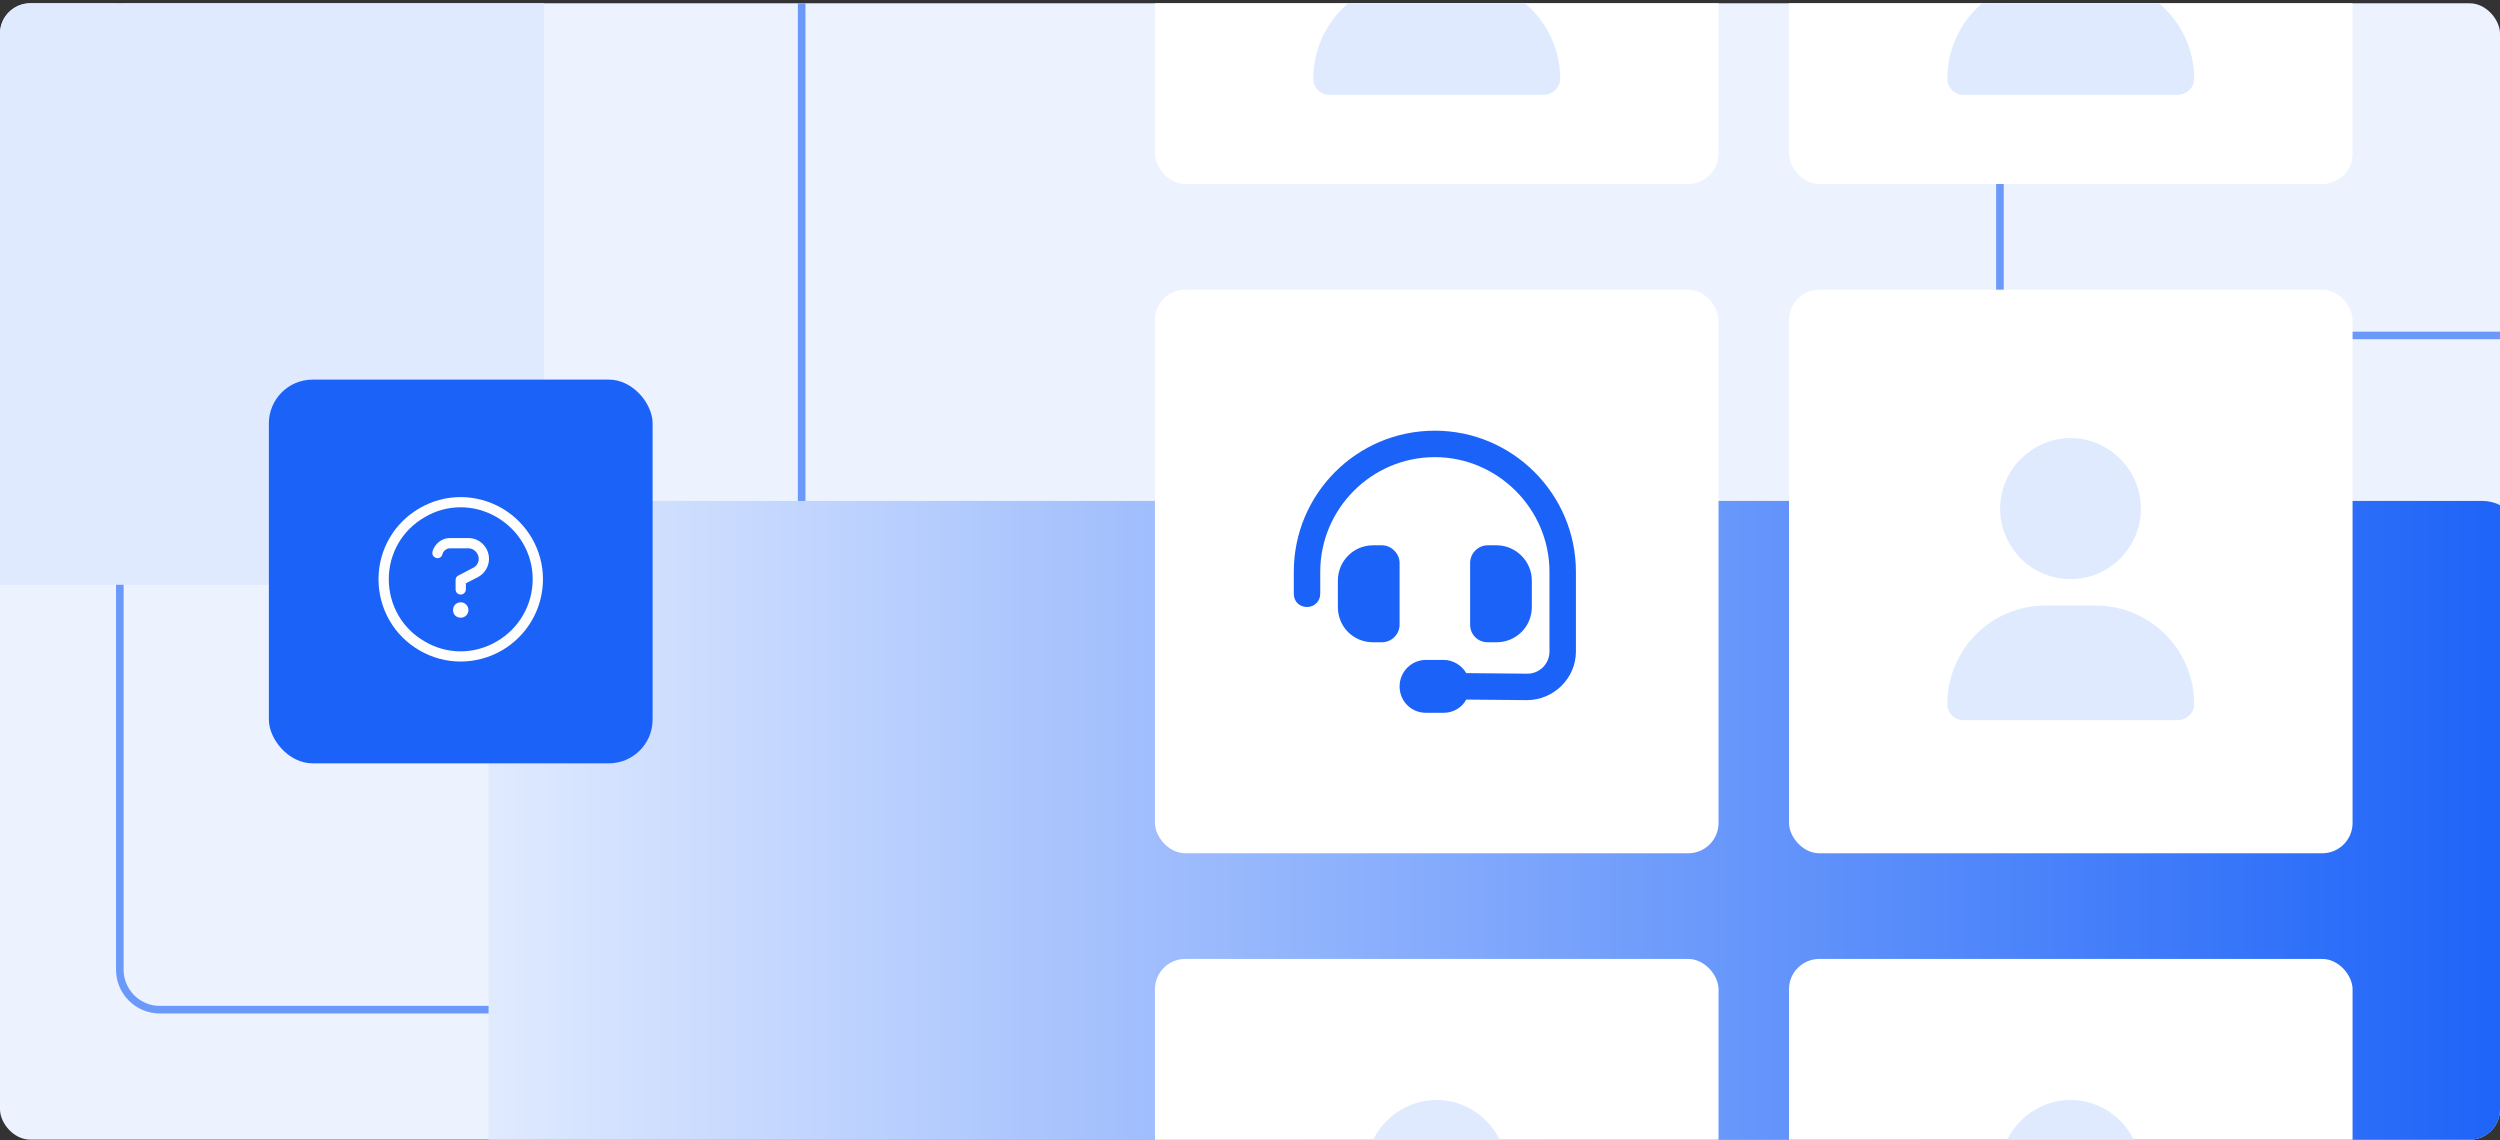 <svg width="660" height="301" viewBox="0 0 660 301" fill="none" xmlns="http://www.w3.org/2000/svg">
<rect x="0" y="0" width="660" height="301" fill="#333333" stroke="none"/>
<g clip-path="url(#clip0_4604_6202)">
<rect y="0.869" width="660" height="300" rx="8" fill="url(#paint0_linear_4604_6202)"/>
<rect x="527.982" y="-91.444" width="536" height="180" rx="10.56" stroke="#6B99FA" stroke-width="2"/>
<rect x="211.635" y="-269.444" width="536" height="180" rx="10.56" transform="rotate(90 211.635 -269.444)" stroke="#6B99FA" stroke-width="2"/>
<rect x="106.982" y="132.678" width="600" height="40" rx="11.56" fill="#E0EAFF"/>
<rect x="-316.365" y="-75.614" width="460" height="230" rx="11.56" fill="#E0EAFF"/>
<rect x="128.982" y="132.25" width="538" height="182" rx="11.56" fill="url(#paint1_linear_4604_6202)"/>
<rect x="70.982" y="100.216" width="101.305" height="101.305" rx="11.56" fill="#1B62F8"/>
<path d="M140.63 152.896C140.63 146.113 136.983 139.922 131.132 136.53C125.196 133.054 117.988 133.054 112.137 136.53C106.202 139.922 102.64 146.113 102.64 152.896C102.64 159.765 106.202 165.955 112.137 169.347C117.988 172.824 125.196 172.824 131.132 169.347C136.983 165.955 140.63 159.765 140.63 152.896ZM99.927 152.896C99.927 145.18 103.997 138.057 110.781 134.156C117.48 130.255 125.705 130.255 132.489 134.156C139.188 138.057 143.343 145.18 143.343 152.896C143.343 160.698 139.188 167.821 132.489 171.722C125.705 175.622 117.48 175.622 110.781 171.722C103.997 167.821 99.927 160.698 99.927 152.896ZM114.173 145.604C114.766 143.569 116.632 142.042 118.752 142.042H123.67C126.638 142.042 129.097 144.501 129.097 147.554C129.097 149.589 127.91 151.455 126.129 152.388L122.992 153.999V155.61C122.992 156.373 122.313 156.967 121.635 156.967C120.872 156.967 120.278 156.373 120.278 155.61V153.151C120.278 152.642 120.532 152.133 120.956 151.964L124.857 149.929C125.79 149.505 126.383 148.572 126.383 147.554C126.383 146.028 125.111 144.756 123.67 144.756H118.752C117.904 144.756 117.056 145.434 116.801 146.282V146.367C116.632 147.045 115.868 147.554 115.19 147.3C114.427 147.13 114.003 146.367 114.173 145.689V145.604ZM119.6 161.037C119.6 159.935 120.448 159.002 121.635 159.002C122.737 159.002 123.67 159.935 123.67 161.037C123.67 162.224 122.737 163.072 121.635 163.072C120.448 163.072 119.6 162.224 119.6 161.037Z" fill="#FEFEFE"/>
<rect x="472.293" y="76.476" width="148.785" height="148.785" rx="8" fill="white"/>
<rect x="304.909" y="76.476" width="148.785" height="148.785" rx="8" fill="white"/>
<rect x="304.909" y="253.159" width="148.785" height="148.785" rx="8" fill="white"/>
<path d="M379.302 327.622C372.61 327.622 366.501 324.131 363.155 318.313C359.809 312.639 359.809 305.511 363.155 299.693C366.501 294.02 372.61 290.383 379.302 290.383C385.848 290.383 391.957 294.02 395.303 299.693C398.649 305.511 398.649 312.639 395.303 318.313C391.957 324.131 385.848 327.622 379.302 327.622ZM372.61 334.605H385.848C400.249 334.605 411.886 346.242 411.886 360.643C411.886 362.971 409.85 364.862 407.522 364.862H350.936C348.608 364.862 346.717 362.971 346.717 360.643C346.717 346.242 358.209 334.605 372.61 334.605Z" fill="#E0EAFF"/>
<rect x="472.293" y="253.159" width="148.785" height="148.785" rx="8" fill="white"/>
<path d="M546.686 327.622C539.994 327.622 533.885 324.131 530.539 318.313C527.193 312.639 527.193 305.511 530.539 299.693C533.885 294.02 539.994 290.383 546.686 290.383C553.232 290.383 559.341 294.02 562.687 299.693C566.033 305.511 566.033 312.639 562.687 318.313C559.341 324.131 553.232 327.622 546.686 327.622ZM539.994 334.605H553.232C567.633 334.605 579.27 346.242 579.27 360.643C579.27 362.971 577.233 364.862 574.906 364.862H518.32C515.992 364.862 514.101 362.971 514.101 360.643C514.101 346.242 525.593 334.605 539.994 334.605Z" fill="#E0EAFF"/>
<rect x="472.293" y="-100.206" width="148.785" height="148.785" rx="8" fill="white"/>
<rect x="304.909" y="-100.206" width="148.785" height="148.785" rx="8" fill="white"/>
<path d="M378.802 120.683C362.073 120.683 348.545 134.357 348.545 150.94V156.758C348.545 158.795 346.945 160.249 345.054 160.249C343.017 160.249 341.562 158.795 341.562 156.758V150.94C341.562 130.429 358.146 113.7 378.802 113.7C399.312 113.7 416.041 130.429 416.041 150.94V172.032C416.041 179.015 410.222 184.833 403.095 184.833L387.093 184.688C385.93 186.87 383.602 188.179 381.129 188.179H376.474C372.547 188.179 369.492 185.124 369.492 181.197C369.492 177.414 372.547 174.214 376.474 174.214H381.129C383.602 174.214 385.93 175.669 387.093 177.705L403.24 177.851C406.44 177.851 409.059 175.232 409.059 172.032V150.94C409.059 134.357 395.385 120.683 378.802 120.683ZM362.51 143.957H364.837C367.31 143.957 369.492 146.139 369.492 148.612V164.904C369.492 167.523 367.31 169.559 364.837 169.559H362.51C357.273 169.559 353.2 165.486 353.2 160.249V153.267C353.2 148.176 357.273 143.957 362.51 143.957ZM395.094 143.957C400.185 143.957 404.404 148.176 404.404 153.267V160.249C404.404 165.486 400.185 169.559 395.094 169.559H392.766C390.148 169.559 388.112 167.523 388.112 164.904V148.612C388.112 146.139 390.148 143.957 392.766 143.957H395.094Z" fill="#1B62F8"/>
<path d="M546.686 152.884C539.994 152.884 533.885 149.392 530.539 143.574C527.193 137.901 527.193 130.773 530.539 124.954C533.885 119.281 539.994 115.644 546.686 115.644C553.232 115.644 559.341 119.281 562.687 124.954C566.033 130.773 566.033 137.901 562.687 143.574C559.341 149.392 553.232 152.884 546.686 152.884ZM539.994 159.866H553.232C567.633 159.866 579.27 171.503 579.27 185.904C579.27 188.232 577.233 190.123 574.906 190.123H518.32C515.992 190.123 514.101 188.232 514.101 185.904C514.101 171.503 525.593 159.866 539.994 159.866Z" fill="#E0EAFF"/>
<path d="M546.686 -12.202C539.994 -12.202 533.885 -15.694 530.539 -21.512C527.193 -27.185 527.193 -34.313 530.539 -40.132C533.885 -45.805 539.994 -49.442 546.686 -49.442C553.232 -49.442 559.341 -45.805 562.687 -40.132C566.033 -34.313 566.033 -27.185 562.687 -21.512C559.341 -15.694 553.232 -12.202 546.686 -12.202ZM539.994 -5.22H553.232C567.633 -5.22 579.27 6.417 579.27 20.818C579.27 23.146 577.233 25.037 574.906 25.037H518.32C515.992 25.037 514.101 23.146 514.101 20.818C514.101 6.417 525.593 -5.22 539.994 -5.22Z" fill="#E0EAFF"/>
<path d="M379.302 -12.202C372.61 -12.202 366.501 -15.694 363.155 -21.512C359.809 -27.185 359.809 -34.313 363.155 -40.132C366.501 -45.805 372.61 -49.442 379.302 -49.442C385.848 -49.442 391.957 -45.805 395.303 -40.132C398.649 -34.313 398.649 -27.185 395.303 -21.512C391.957 -15.694 385.848 -12.202 379.302 -12.202ZM372.61 -5.22H385.848C400.249 -5.22 411.886 6.417 411.886 20.818C411.886 23.146 409.85 25.037 407.522 25.037H350.936C348.608 25.037 346.717 23.146 346.717 20.818C346.717 6.417 358.209 -5.22 372.61 -5.22Z" fill="#E0EAFF"/>
</g>
<defs>
<linearGradient id="paint0_linear_4604_6202" x1="561.695" y1="210.941" x2="600.81" y2="465.186" gradientUnits="userSpaceOnUse">
<stop stop-color="#ECF2FE"/>
<stop offset="1" stop-color="#ECF2FE"/>
</linearGradient>
<linearGradient id="paint1_linear_4604_6202" x1="128.982" y1="223.25" x2="666.982" y2="223.25" gradientUnits="userSpaceOnUse">
<stop stop-color="#E0EAFF"/>
<stop offset="1" stop-color="#1B62F8"/>
</linearGradient>
<clipPath id="clip0_4604_6202">
<rect y="0.869" width="660" height="300" rx="8" fill="white"/>
</clipPath>
</defs>
</svg>
